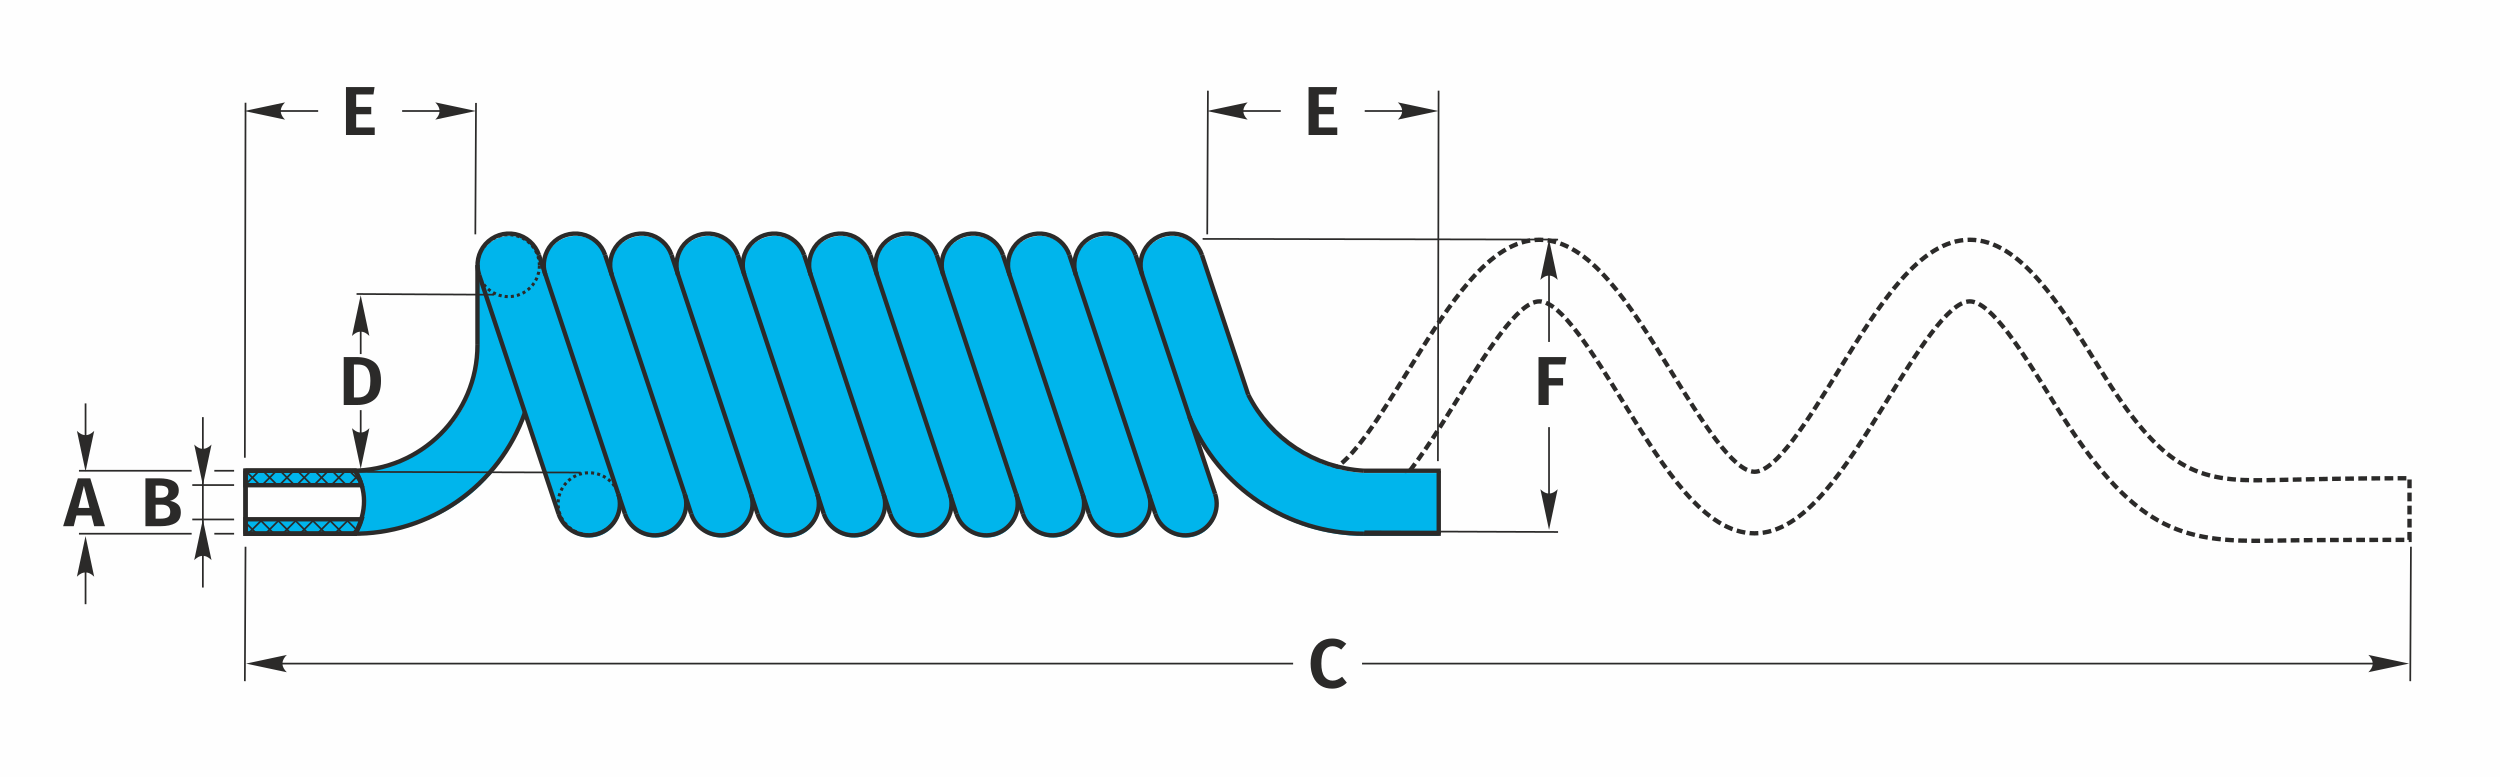 <?xml version="1.0" encoding="UTF-8"?>
<!DOCTYPE svg PUBLIC "-//W3C//DTD SVG 1.1//EN" "http://www.w3.org/Graphics/SVG/1.1/DTD/svg11.dtd">
<!-- Creator: CorelDRAW -->
<svg xmlns="http://www.w3.org/2000/svg" xml:space="preserve" width="1200px" height="373px" version="1.1" style="shape-rendering:geometricPrecision; text-rendering:geometricPrecision; image-rendering:optimizeQuality; fill-rule:evenodd; clip-rule:evenodd"
viewBox="0 0 632930 196510"
 xmlns:xlink="http://www.w3.org/1999/xlink"
 xmlns:xodm="http://www.corel.com/coreldraw/odm/2003">
 <defs>
  <style type="text/css">
   <![CDATA[
    .str2 {stroke:#2B2A29;stroke-width:1110;stroke-miterlimit:22.926}
    .str5 {stroke:#2B2A29;stroke-width:1110;stroke-miterlimit:22.926}
    .str8 {stroke:#2B2A29;stroke-width:440;stroke-miterlimit:22.926}
    .str7 {stroke:#2B2A29;stroke-width:440;stroke-miterlimit:22.926}
    .str6 {stroke:#2B2A29;stroke-width:440;stroke-miterlimit:22.926}
    .str4 {stroke:#2B2A29;stroke-width:440;stroke-miterlimit:22.926}
    .str0 {stroke:#2B2A29;stroke-width:1110;stroke-miterlimit:22.926;stroke-dasharray:2210 1110}
    .str3 {stroke:#2B2A29;stroke-width:780;stroke-miterlimit:22.926;stroke-dasharray:780 780}
    .str1 {stroke:#2B2A29;stroke-width:1110;stroke-linejoin:bevel;stroke-miterlimit:22.926}
    .fil3 {fill:none}
    .fil1 {fill:none;fill-rule:nonzero}
    .fil0 {fill:#FEFEFE}
    .fil2 {fill:#00B5EC}
    .fil5 {fill:#2B2A29;fill-rule:nonzero}
    .fil4 {fill:#2B2A29;fill-rule:nonzero}
   ]]>
  </style>
   <clipPath id="id0">
    <path d="M90110 135590l-900 0 -26880 0 0 -540 -170 0 0 -3520 29250 0c970,-3120 1000,-6090 120,-8940l-29370 0 0 -3520 31210 0c9380,-1860 14970,-4860 19850,-10820 -170,-80 1760,-1420 1590,-1510 3980,-5090 6060,-11590 6240,-19510 0,0 0,-5190 0,-15580 0,-680 80,-1420 250,-2210 -140,-580 -220,-1170 -230,-1760l-20 -100 20 10c-10,-1930 690,-3820 2010,-5330 1910,-2110 4760,-3060 7570,-2500 2760,560 5050,2590 5960,5270l1430 4320c-570,-2500 120,-5120 1810,-7090 1900,-2110 4800,-3060 7560,-2500 2810,560 5060,2590 5960,5270l1690 5060c-910,-2730 -300,-5660 1600,-7830 1900,-2110 4750,-3060 7560,-2500 2760,560 5050,2590 5960,5270l1470 4410c-590,-2530 60,-5180 1770,-7180 1900,-2110 4800,-3060 7560,-2500 2810,560 5060,2590 5970,5270l1680 5060c-910,-2730 -300,-5660 1600,-7830 1900,-2110 4750,-3060 7560,-2500 2770,560 5060,2590 5960,5270l1470 4410c-590,-2530 60,-5180 1780,-7180 1900,-2110 4790,-3060 7560,-2500 2810,560 5050,2590 5960,5270l1680 5060c-900,-2730 -300,-5660 1600,-7830 1900,-2110 4760,-3060 7570,-2500 2760,560 5050,2590 5960,5270l1460 4410c-580,-2530 70,-5180 1780,-7180 1900,-2110 4790,-3060 7560,-2500 2810,560 5060,2590 5960,5270l1690 5060c-910,-2730 -300,-5660 1600,-7830 1900,-2110 4750,-3060 7560,-2500 2760,560 5050,2590 5960,5270l1470 4410c-590,-2530 60,-5180 1770,-7180 1900,-2110 4800,-3060 7560,-2500 2810,560 5060,2590 5970,5270l1680 5060c-910,-2730 -300,-5660 1600,-7830 1900,-2110 4750,-3060 7560,-2500 2770,560 5060,2590 5960,5270l11710 35340c5620,11200 16810,18540 29300,19280l18770 0 0 15940 -18770 0c-19310,0 -36780,-11660 -44150,-29520l6470 19450c1380,4150 -910,8690 -5050,10070 -4190,1380 -8690,-860 -10070,-5060l-1690 -5010c1390,4150 -860,8690 -5050,10070 -4150,1380 -8690,-860 -10070,-5060l-1620 -4930c1330,4130 -950,8620 -5080,9990 -4190,1380 -8680,-860 -10060,-5060l-1690 -5010c1380,4150 -860,8690 -5060,10070 -4140,1380 -8680,-860 -10060,-5060l-1620 -4930c1330,4130 -960,8620 -5080,9990 -4190,1380 -8690,-860 -10070,-5060l-1680 -5010c1380,4150 -870,8690 -5060,10070 -4150,1380 -8680,-860 -10070,-5060l-1610 -4930c1330,4130 -960,8620 -5080,9990 -4190,1380 -8690,-860 -10070,-5060l-1690 -5010c1390,4150 -860,8690 -5050,10070 -4150,1380 -8690,-860 -10070,-5060l-1620 -4930c1330,4130 -950,8620 -5080,9990 -4190,1380 -8680,-860 -10060,-5060l-1690 -5010c1380,4150 -860,8690 -5050,10070 -4150,1380 -8690,-860 -10070,-5060l-8230 -24750c-230,130 -480,250 -740,370 -7490,17480 -20350,27020 -38600,28620l0 280 -3590 0c-90,170 -190,350 -290,520 -10,10 -10,10 -20,20z"/>
   </clipPath>
    <clipPath id="id1">
     <path d="M89040 135010l-26880 0 0 -3360 0 -300 29410 0c-370,1240 -910,2460 -1630,3660 -300,0 -600,0 -900,0zm0 -15940l-26880 0 0 3360 0 300 29410 0c-370,-1240 -910,-2470 -1630,-3660 -300,0 -600,0 -900,0z"/>
    </clipPath>
 </defs>
 <g id="Слой_x0020_1">
  <rect class="fil0" width="632930" height="196510"/>
  <path class="fil1 str0" d="M336950 118940c5330,-2200 12560,-13890 19790,-25580 10130,-16380 20270,-32770 32990,-32770 12730,0 22870,16390 33000,32770 8020,12980 16050,25960 21480,25960 5430,0 13460,-12980 21480,-25960 10140,-16380 20270,-32770 33000,-32770 12730,0 22860,16390 33000,32770 15910,25730 24460,28480 42600,28090 8920,-200 20160,-490 35730,-490l0 15600c-14390,0 -25640,30 -35040,210 -23000,470 -34940,-2510 -54810,-34630 -8020,-12980 -16050,-25950 -21480,-25950 -5430,0 -13460,12970 -21480,25950 -10140,16380 -20270,32770 -33000,32770 -12730,0 -22860,-16390 -32990,-32770 -8030,-12980 -16050,-25950 -21490,-25950 -5430,0 -13450,12970 -21480,25950 -9680,15650 -19360,30260 -31300,31630l0 -14830z"/>
  <path class="fil2" d="M90110 135590l-900 0 -26880 0 0 -540 -170 0 0 -3520 29250 0c970,-3120 1000,-6090 120,-8940l-29370 0 0 -3520 31210 0c9380,-1860 14970,-4860 19850,-10820 -170,-80 1760,-1420 1590,-1510 3980,-5090 6060,-11590 6240,-19510 0,0 0,-5190 0,-15580 0,-680 80,-1420 250,-2210 -140,-580 -220,-1170 -230,-1760l-20 -100 20 10c-10,-1930 690,-3820 2010,-5330 1910,-2110 4760,-3060 7570,-2500 2760,560 5050,2590 5960,5270l1430 4320c-570,-2500 120,-5120 1810,-7090 1900,-2110 4800,-3060 7560,-2500 2810,560 5060,2590 5960,5270l1690 5060c-910,-2730 -300,-5660 1600,-7830 1900,-2110 4750,-3060 7560,-2500 2760,560 5050,2590 5960,5270l1470 4410c-590,-2530 60,-5180 1770,-7180 1900,-2110 4800,-3060 7560,-2500 2810,560 5060,2590 5970,5270l1680 5060c-910,-2730 -300,-5660 1600,-7830 1900,-2110 4750,-3060 7560,-2500 2770,560 5060,2590 5960,5270l1470 4410c-590,-2530 60,-5180 1780,-7180 1900,-2110 4790,-3060 7560,-2500 2810,560 5050,2590 5960,5270l1680 5060c-900,-2730 -300,-5660 1600,-7830 1900,-2110 4760,-3060 7570,-2500 2760,560 5050,2590 5960,5270l1460 4410c-580,-2530 70,-5180 1780,-7180 1900,-2110 4790,-3060 7560,-2500 2810,560 5060,2590 5960,5270l1690 5060c-910,-2730 -300,-5660 1600,-7830 1900,-2110 4750,-3060 7560,-2500 2760,560 5050,2590 5960,5270l1470 4410c-590,-2530 60,-5180 1770,-7180 1900,-2110 4800,-3060 7560,-2500 2810,560 5060,2590 5970,5270l1680 5060c-910,-2730 -300,-5660 1600,-7830 1900,-2110 4750,-3060 7560,-2500 2770,560 5060,2590 5960,5270l11710 35340c5620,11200 16810,18540 29300,19280l18770 0 0 15940 -18770 0c-19310,0 -36780,-11660 -44150,-29520l6470 19450c1380,4150 -910,8690 -5050,10070 -4190,1380 -8690,-860 -10070,-5060l-1690 -5010c1390,4150 -860,8690 -5050,10070 -4150,1380 -8690,-860 -10070,-5060l-1620 -4930c1330,4130 -950,8620 -5080,9990 -4190,1380 -8680,-860 -10060,-5060l-1690 -5010c1380,4150 -860,8690 -5060,10070 -4140,1380 -8680,-860 -10060,-5060l-1620 -4930c1330,4130 -960,8620 -5080,9990 -4190,1380 -8690,-860 -10070,-5060l-1680 -5010c1380,4150 -870,8690 -5060,10070 -4150,1380 -8680,-860 -10070,-5060l-1610 -4930c1330,4130 -960,8620 -5080,9990 -4190,1380 -8690,-860 -10070,-5060l-1690 -5010c1390,4150 -860,8690 -5050,10070 -4150,1380 -8690,-860 -10070,-5060l-1620 -4930c1330,4130 -950,8620 -5080,9990 -4190,1380 -8680,-860 -10060,-5060l-1690 -5010c1380,4150 -860,8690 -5050,10070 -4150,1380 -8690,-860 -10070,-5060l-8230 -24750c-230,130 -480,250 -740,370 -7490,17480 -20350,27020 -38600,28620l0 280 -3590 0c-90,170 -190,350 -290,520 -10,10 -10,10 -20,20z"/>
  <g style="clip-path:url(#id0)">
  </g>
  <path id="_1" class="fil3" d="M90110 135590l-900 0 -26880 0 0 -540 -170 0 0 -3520 29250 0c970,-3120 1000,-6090 120,-8940l-29370 0 0 -3520 31210 0c9380,-1860 14970,-4860 19850,-10820 -170,-80 1760,-1420 1590,-1510 3980,-5090 6060,-11590 6240,-19510 0,0 0,-5190 0,-15580 0,-680 80,-1420 250,-2210 -140,-580 -220,-1170 -230,-1760l-20 -100 20 10c-10,-1930 690,-3820 2010,-5330 1910,-2110 4760,-3060 7570,-2500 2760,560 5050,2590 5960,5270l1430 4320c-570,-2500 120,-5120 1810,-7090 1900,-2110 4800,-3060 7560,-2500 2810,560 5060,2590 5960,5270l1690 5060c-910,-2730 -300,-5660 1600,-7830 1900,-2110 4750,-3060 7560,-2500 2760,560 5050,2590 5960,5270l1470 4410c-590,-2530 60,-5180 1770,-7180 1900,-2110 4800,-3060 7560,-2500 2810,560 5060,2590 5970,5270l1680 5060c-910,-2730 -300,-5660 1600,-7830 1900,-2110 4750,-3060 7560,-2500 2770,560 5060,2590 5960,5270l1470 4410c-590,-2530 60,-5180 1780,-7180 1900,-2110 4790,-3060 7560,-2500 2810,560 5050,2590 5960,5270l1680 5060c-900,-2730 -300,-5660 1600,-7830 1900,-2110 4760,-3060 7570,-2500 2760,560 5050,2590 5960,5270l1460 4410c-580,-2530 70,-5180 1780,-7180 1900,-2110 4790,-3060 7560,-2500 2810,560 5060,2590 5960,5270l1690 5060c-910,-2730 -300,-5660 1600,-7830 1900,-2110 4750,-3060 7560,-2500 2760,560 5050,2590 5960,5270l1470 4410c-590,-2530 60,-5180 1770,-7180 1900,-2110 4800,-3060 7560,-2500 2810,560 5060,2590 5970,5270l1680 5060c-910,-2730 -300,-5660 1600,-7830 1900,-2110 4750,-3060 7560,-2500 2770,560 5060,2590 5960,5270l11710 35340c5620,11200 16810,18540 29300,19280l18770 0 0 15940 -18770 0c-19310,0 -36780,-11660 -44150,-29520l6470 19450c1380,4150 -910,8690 -5050,10070 -4190,1380 -8690,-860 -10070,-5060l-1690 -5010c1390,4150 -860,8690 -5050,10070 -4150,1380 -8690,-860 -10070,-5060l-1620 -4930c1330,4130 -950,8620 -5080,9990 -4190,1380 -8680,-860 -10060,-5060l-1690 -5010c1380,4150 -860,8690 -5060,10070 -4140,1380 -8680,-860 -10060,-5060l-1620 -4930c1330,4130 -960,8620 -5080,9990 -4190,1380 -8690,-860 -10070,-5060l-1680 -5010c1380,4150 -870,8690 -5060,10070 -4150,1380 -8680,-860 -10070,-5060l-1610 -4930c1330,4130 -960,8620 -5080,9990 -4190,1380 -8690,-860 -10070,-5060l-1690 -5010c1390,4150 -860,8690 -5050,10070 -4150,1380 -8690,-860 -10070,-5060l-1620 -4930c1330,4130 -950,8620 -5080,9990 -4190,1380 -8680,-860 -10060,-5060l-1690 -5010c1380,4150 -860,8690 -5050,10070 -4150,1380 -8690,-860 -10070,-5060l-8230 -24750c-230,130 -480,250 -740,370 -7490,17480 -20350,27020 -38600,28620l0 280 -3590 0c-90,170 -190,350 -290,520 -10,10 -10,10 -20,20z"/>
  <line class="fil3 str1" x1="121320" y1="69510" x2="141410" y2= "129960" />
  <line class="fil3 str1" x1="136440" y1="64450" x2="156530" y2= "124940" />
  <path class="fil3 str1" d="M136440 64450c-910,-2680 -3200,-4710 -5960,-5270 -2810,-560 -5660,390 -7570,2510 -1900,2160 -2500,5090 -1590,7820"/>
  <path class="fil3 str1" d="M141410 129960c1380,4190 5920,6430 10070,5050 4190,-1380 6430,-5920 5050,-10070"/>
  <line class="fil3 str1" x1="156530" y1="124940" x2="158220" y2= "129960" />
  <line class="fil3 str1" x1="153200" y1="64450" x2="173340" y2= "124940" />
  <path class="fil3 str1" d="M158220 129960c1380,4190 5870,6430 10060,5050 4150,-1380 6440,-5920 5060,-10070"/>
  <path class="fil3 str1" d="M153200 64450c-900,-2680 -3150,-4710 -5960,-5270 -2760,-560 -5660,390 -7560,2510 -1860,2160 -2510,5090 -1600,7820"/>
  <line class="fil3 str1" x1="173340" y1="124940" x2="174980" y2= "129960" />
  <line class="fil3 str1" x1="170010" y1="64450" x2="190100" y2= "124940" />
  <path class="fil3 str1" d="M174980 129960c1380,4190 5920,6430 10070,5050 4190,-1380 6440,-5920 5050,-10070"/>
  <path class="fil3 str1" d="M170010 64450c-910,-2680 -3200,-4710 -5960,-5270 -2810,-560 -5660,390 -7560,2510 -1900,2160 -2510,5090 -1600,7820"/>
  <line class="fil3 str1" x1="190100" y1="124940" x2="191790" y2= "129960" />
  <line class="fil3 str1" x1="186780" y1="64450" x2="206910" y2= "124940" />
  <path class="fil3 str1" d="M191790 129960c1380,4190 5880,6430 10070,5050 4140,-1380 6430,-5920 5050,-10070"/>
  <path class="fil3 str1" d="M186780 64450c-910,-2680 -3160,-4710 -5970,-5270 -2760,-560 -5660,390 -7560,2510 -1860,2160 -2460,5090 -1600,7820"/>
  <line class="fil3 str1" x1="206910" y1="124940" x2="208550" y2= "129960" />
  <line class="fil3 str1" x1="203590" y1="64450" x2="223680" y2= "124940" />
  <path class="fil3 str1" d="M208550 129960c1390,4190 5920,6430 10070,5050 4190,-1380 6440,-5920 5060,-10070"/>
  <path class="fil3 str1" d="M203590 64450c-910,-2680 -3200,-4710 -5970,-5270 -2810,-560 -5660,390 -7560,2510 -1900,2160 -2510,5090 -1600,7820"/>
  <line class="fil3 str1" x1="223680" y1="124940" x2="225360" y2= "129960" />
  <line class="fil3 str1" x1="220350" y1="64450" x2="240490" y2= "124940" />
  <path class="fil3 str1" d="M225360 129960c1390,4190 5880,6430 10070,5050 4150,-1380 6440,-5920 5060,-10070"/>
  <path class="fil3 str1" d="M220350 64450c-910,-2680 -3150,-4710 -5960,-5270 -2770,-560 -5660,390 -7560,2510 -1860,2160 -2470,5090 -1600,7820"/>
  <line class="fil3 str1" x1="240490" y1="124940" x2="242130" y2= "129960" />
  <line class="fil3 str1" x1="237160" y1="64450" x2="257250" y2= "124940" />
  <path class="fil3 str1" d="M242130 129960c1380,4190 5920,6430 10060,5050 4200,-1380 6440,-5920 5060,-10070"/>
  <path class="fil3 str1" d="M237160 64450c-910,-2680 -3200,-4710 -5960,-5270 -2810,-560 -5660,390 -7570,2510 -1900,2160 -2500,5090 -1590,7820"/>
  <line class="fil3 str1" x1="257250" y1="124940" x2="258940" y2= "129960" />
  <line class="fil3 str1" x1="253920" y1="64450" x2="274060" y2= "124940" />
  <path class="fil3 str1" d="M258940 129960c1380,4190 5870,6430 10060,5050 4150,-1380 6440,-5920 5060,-10070"/>
  <path class="fil3 str1" d="M253920 64450c-900,-2680 -3150,-4710 -5960,-5270 -2760,-560 -5660,390 -7560,2510 -1860,2160 -2460,5090 -1600,7820"/>
  <line class="fil3 str1" x1="274060" y1="124940" x2="275700" y2= "129960" />
  <line class="fil3 str1" x1="270730" y1="64450" x2="290820" y2= "124940" />
  <path class="fil3 str1" d="M275700 129960c1380,4190 5920,6430 10070,5050 4190,-1380 6440,-5920 5050,-10070"/>
  <path class="fil3 str1" d="M270730 64450c-910,-2680 -3200,-4710 -5960,-5270 -2810,-560 -5660,390 -7560,2510 -1900,2160 -2510,5090 -1600,7820"/>
  <line class="fil3 str1" x1="290820" y1="124940" x2="292510" y2= "129960" />
  <line class="fil3 str1" x1="287500" y1="64450" x2="307630" y2= "124940" />
  <path class="fil3 str1" d="M292510 129960c1380,4190 5880,6430 10070,5050 4140,-1380 6430,-5920 5050,-10070"/>
  <path class="fil3 str1" d="M287500 64450c-910,-2680 -3160,-4710 -5970,-5270 -2760,-560 -5660,390 -7560,2510 -1860,2160 -2460,5090 -1600,7820"/>
  <line class="fil3 str1" x1="304300" y1="64450" x2="316010" y2= "99800" />
  <path class="fil3 str1" d="M304300 64450c-900,-2680 -3190,-4710 -5960,-5270 -2810,-560 -5660,390 -7560,2510 -1900,2160 -2510,5090 -1600,7820"/>
  <line class="fil3 str1" x1="62160" y1="135010" x2="89040" y2= "135010" />
  <line class="fil3 str1" x1="62160" y1="119070" x2="89040" y2= "119070" />
  <line class="fil3 str1" x1="120880" y1="67000" x2="120880" y2= "87220" />
  <path class="fil3 str1" d="M89040 119070c17580,0 31840,-14260 31840,-31850"/>
  <path class="fil3 str1" d="M89040 135010c19700,260 37330,-12100 43860,-30680"/>
  <path class="fil3 str1" d="M316010 99800c5620,11190 16810,18530 29300,19270"/>
  <path class="fil3 str1" d="M301110 105370c7340,17930 24840,29640 44200,29640"/>
  <g>
   <polygon class="fil4" points="364770,119620 345310,119620 345310,118510 364770,118510 "/>
  </g>
  <g>
   <polygon class="fil4" points="345310,134460 364780,134460 364780,135560 345310,135560 "/>
  </g>
  <line class="fil3 str2" x1="62160" y1="119070" x2="62160" y2= "135010" />
  <line class="fil3 str2" x1="364250" y1="135010" x2="364250" y2= "119070" />
  <path class="fil3 str2" d="M62160 119070c9260,0 18520,0 27780,0 2920,4890 3010,10190 0,15940l-27780 0 0 -15940z"/>
  <circle class="fil3 str3" cx="128720" cy="67150" r="7840"/>
  <g>
   <g style="clip-path:url(#id1)">
    <line class="fil3 str4" x1="67690" y1="165150" x2="102670" y2= "130170" />
    <line id="_1_0" class="fil3 str4" x1="65500" y1="162960" x2="100480" y2= "127980" />
    <line id="_2" class="fil3 str4" x1="63310" y1="160770" x2="98290" y2= "125790" />
    <line id="_3" class="fil3 str4" x1="61120" y1="158580" x2="96110" y2= "123600" />
    <line id="_4" class="fil3 str4" x1="58930" y1="156390" x2="93920" y2= "121410" />
    <line id="_5" class="fil3 str4" x1="56750" y1="154210" x2="91730" y2= "119220" />
    <line id="_6" class="fil3 str4" x1="54560" y1="152020" x2="89540" y2= "117040" />
    <line id="_7" class="fil3 str4" x1="52370" y1="149830" x2="87350" y2= "114850" />
    <line id="_8" class="fil3 str4" x1="50180" y1="147640" x2="85160" y2= "112660" />
    <line id="_9" class="fil3 str4" x1="47990" y1="145450" x2="82980" y2= "110470" />
    <line id="_10" class="fil3 str4" x1="45810" y1="143270" x2="80790" y2= "108280" />
    <line id="_11" class="fil3 str4" x1="43620" y1="141080" x2="78600" y2= "106100" />
    <line id="_12" class="fil3 str4" x1="44610" y1="119010" x2="76090" y2= "150490" />
    <line id="_13" class="fil3 str4" x1="46790" y1="116820" x2="78280" y2= "148300" />
    <line id="_14" class="fil3 str4" x1="48980" y1="114630" x2="80470" y2= "146120" />
    <line id="_15" class="fil3 str4" x1="51170" y1="112440" x2="82650" y2= "143930" />
    <line id="_16" class="fil3 str4" x1="53360" y1="110260" x2="84840" y2= "141740" />
    <line id="_17" class="fil3 str4" x1="55550" y1="108070" x2="87030" y2= "139550" />
    <line id="_18" class="fil3 str4" x1="57730" y1="105880" x2="89220" y2= "137360" />
    <line id="_19" class="fil3 str4" x1="59920" y1="103690" x2="91410" y2= "135180" />
    <line id="_20" class="fil3 str4" x1="62110" y1="101500" x2="93600" y2= "132990" />
    <line id="_21" class="fil3 str4" x1="64300" y1="99310" x2="95780" y2= "130800" />
    <line id="_22" class="fil3 str4" x1="66490" y1="97130" x2="97970" y2= "128610" />
   </g>
   <path id="_23" class="fil3 str5" d="M89040 135010l-26880 0 0 -3360 0 -300 29410 0c-370,1240 -910,2460 -1630,3660 -300,0 -600,0 -900,0zm0 -15940l-26880 0 0 3360 0 300 29410 0c-370,-1240 -910,-2470 -1630,-3660 -300,0 -600,0 -900,0z"/>
  </g>
  <circle class="fil3 str3" cx="149140" cy="127420" r="7840"/>
  <g>
   <path class="fil5" d="M91100 113060l0 -9340 440 0 0 9340 -440 0zm220 5530l-2200 -10310 140 130 140 130 140 110 130 110 140 100 140 90 130 80 140 80 140 60 140 60 130 50 140 40 140 30 130 20 140 10 140 0 140 0 130 -10 140 -20 140 -30 130 -40 140 -50 140 -60 140 -60 130 -80 140 -80 140 -90 130 -100 140 -110 140 -110 130 -130 140 -130 0 0 -2190 10310z"/>
  </g>
  <line class="fil3 str6" x1="125090" y1="74500" x2="90270" y2= "74320" />
  <g>
   <path class="fil4" d="M51140 117200l0 -11710 440 0 0 11710 -440 0zm220 5530l-2190 -10310 130 130 140 130 140 110 140 110 130 100 140 90 140 80 130 70 140 70 140 60 140 40 130 40 140 30 140 20 130 20 140 0 140 0 130 -20 140 -20 140 -30 140 -40 130 -40 140 -60 140 -70 130 -70 140 -80 140 -90 140 -100 130 -110 140 -110 140 -130 130 -130 0 0 -2190 10310z"/>
  </g>
  <g>
   <path class="fil4" d="M51580 136930l0 11710 -440 0 0 -11710 440 0zm-220 -5530l2190 10310 -130 -130 -140 -130 -140 -110 -130 -110 -140 -100 -140 -90 -140 -80 -130 -80 -140 -60 -140 -60 -130 -40 -140 -40 -140 -30 -140 -20 -130 -20 -140 0 -140 0 -130 20 -140 20 -140 30 -130 40 -140 40 -140 60 -140 60 -130 80 -140 80 -140 90 -130 100 -140 110 -140 110 -140 130 -130 130 0 0 2190 -10310z"/>
  </g>
  <g>
   <path class="fil5" d="M21440 113730l0 -11710 440 0 0 11710 -440 0zm220 5530l-2190 -10310 130 130 140 130 140 110 130 110 140 100 140 90 140 80 130 80 140 60 140 60 130 40 140 40 140 30 140 30 130 10 140 0 140 0 130 -10 140 -30 140 -30 140 -40 130 -40 140 -60 140 -60 130 -80 140 -80 140 -90 140 -100 130 -110 140 -110 140 -130 130 -130 0 0 -2190 10310z"/>
  </g>
  <g>
   <path class="fil5" d="M21880 141140l0 11710 -440 0 0 -11710 440 0zm-220 -5530l2190 10310 -130 -140 -140 -120 -140 -120 -130 -110 -140 -100 -140 -90 -140 -80 -130 -70 -140 -70 -140 -50 -130 -50 -140 -40 -140 -30 -140 -20 -130 -10 -140 -10 -140 10 -130 10 -140 20 -140 30 -140 40 -130 50 -140 50 -140 70 -130 70 -140 80 -140 90 -140 100 -130 110 -140 120 -140 120 -130 140 0 0 2190 -10310z"/>
  </g>
  <line class="fil3 str6" x1="610380" y1="138310" x2="610210" y2= "172340" />
  <g>
   <path class="fil5" d="M604370 168110l-259540 0 0 -440 259540 0 0 440zm5530 -220l-10310 2190 140 -140 120 -130 120 -140 100 -140 100 -140 90 -130 90 -140 70 -140 60 -130 60 -140 50 -140 40 -140 30 -130 20 -140 10 -140 10 -130 -10 -140 -10 -140 -20 -140 -30 -130 -40 -140 -50 -140 -60 -130 -60 -140 -70 -140 -90 -140 -90 -130 -100 -140 -100 -140 -120 -130 -120 -140 -140 -140 0 0 10310 2200z"/>
  </g>
  <line class="fil3 str6" x1="62160" y1="138310" x2="61990" y2= "172340" />
  <line class="fil3 str6" x1="120510" y1="25940" x2="120340" y2= "59220" />
  <g>
   <path class="fil5" d="M67410 27770l13140 0 0 440 -13140 0 0 -440zm-5530 220l10310 -2190 -140 130 -120 140 -120 140 -110 140 -100 130 -90 140 -80 140 -70 130 -70 140 -50 140 -50 140 -40 130 -30 140 -20 140 -10 130 -10 140 10 140 10 140 20 130 30 140 40 140 50 130 50 140 70 140 70 140 80 130 90 140 100 140 110 130 120 140 120 140 140 130 0 0 -10310 -2190z"/>
  </g>
  <g>
   <path class="fil5" d="M114950 28210l-13140 0 0 -440 13140 0 0 440zm5530 -220l-10310 2190 140 -130 120 -140 120 -140 110 -130 100 -140 90 -140 80 -130 70 -140 70 -140 50 -140 50 -130 40 -140 30 -140 20 -130 10 -140 10 -140 -10 -140 -10 -130 -20 -140 -30 -140 -40 -130 -50 -140 -50 -140 -70 -140 -70 -130 -80 -140 -90 -140 -100 -130 -110 -140 -120 -140 -120 -140 -140 -130 0 0 10310 2190z"/>
  </g>
  <line class="fil3 str6" x1="147030" y1="119520" x2="89940" y2= "119350" />
  <path class="fil5" d="M23840 133110l-690 -2720 -3800 0 -680 2720 -2690 0 3740 -12130 3140 0 3710 12130 -2730 0zm-4000 -4630l2820 0 -1420 -5590 -1400 5590z"/>
  <path class="fil4" d="M43030 126690c820,150 1480,450 1990,890 510,430 760,1100 760,2000 0,1280 -450,2180 -1360,2720 -920,540 -2180,810 -3810,810l-3790 0 0 -12130 3320 0c1660,0 2930,240 3800,730 880,490 1320,1280 1320,2370 0,710 -220,1290 -640,1720 -430,440 -960,740 -1590,890zm-3630 -3860l0 3070 1260 0c630,0 1120,-130 1460,-390 340,-270 510,-670 510,-1200 0,-540 -180,-920 -550,-1140 -360,-230 -930,-340 -1700,-340l-980 0zm1230 8370c800,0 1420,-120 1840,-360 420,-240 630,-700 630,-1360 0,-1220 -750,-1830 -2240,-1830l-1460 0 0 3550 1230 0z"/>
  <path class="fil4" d="M337210 161540c760,0 1420,110 1980,320 560,220 1110,550 1650,990l-1280 1490c-700,-570 -1440,-850 -2210,-850 -860,0 -1550,350 -2060,1060 -510,700 -760,1810 -760,3320 0,1470 250,2560 760,3270 510,710 1200,1060 2080,1060 460,0 870,-90 1240,-260 380,-160 770,-410 1180,-720l1190 1490c-430,440 -970,810 -1600,1090 -640,290 -1340,430 -2120,430 -1080,0 -2040,-240 -2850,-730 -820,-490 -1460,-1220 -1910,-2170 -460,-950 -690,-2110 -690,-3460 0,-1320 240,-2460 700,-3410 470,-950 1110,-1680 1930,-2180 820,-490 1740,-740 2770,-740z"/>
  <path class="fil4" d="M90200 90280c1890,0 3410,430 4550,1290 1140,860 1710,2440 1710,4730 0,2240 -560,3820 -1680,4740 -1120,920 -2540,1380 -4290,1380l-3470 0 0 -12140 3180 0zm-600 1900l0 8340 1050 0c1000,0 1760,-300 2310,-920 540,-610 810,-1710 810,-3300 0,-1100 -130,-1950 -410,-2560 -270,-610 -640,-1020 -1090,-1240 -460,-210 -1020,-320 -1670,-320l-1000 0z"/>
  <polygon class="fil4" points="94830,21930 94550,23800 90170,23800 90170,26960 93990,26960 93990,28820 90170,28820 90170,32160 94870,32160 94870,34060 87590,34060 87590,21930 "/>
  <g>
   <path class="fil5" d="M67840 167670l259540 0 0 440 -259540 0 0 -440zm-5530 220l10310 -2200 -130 140 -130 140 -120 130 -100 140 -100 140 -90 130 -90 140 -70 140 -60 140 -60 130 -50 140 -40 140 -30 130 -20 140 -10 140 0 140 0 130 10 140 20 140 30 130 40 140 50 140 60 140 60 130 70 140 90 140 90 130 100 140 100 140 120 140 130 130 130 140 0 0 -10310 -2190z"/>
  </g>
  <line class="fil3 str6" x1="305810" y1="22850" x2="305640" y2= "59220" />
  <line class="fil3 str6" x1="364210" y1="22850" x2="364040" y2= "116640" />
  <g>
   <path class="fil5" d="M311110 27770l13140 0 0 440 -13140 0 0 -440zm-5530 220l10310 -2190 -140 130 -120 140 -120 140 -110 140 -100 130 -90 140 -80 140 -70 130 -70 140 -50 140 -50 140 -40 130 -30 140 -20 140 -10 130 -10 140 10 140 10 140 20 130 30 140 40 140 50 130 50 140 70 140 70 140 80 130 90 140 100 140 110 130 120 140 120 140 140 130 0 0 -10310 -2190z"/>
  </g>
  <g>
   <path class="fil5" d="M358650 28210l-13140 0 0 -440 13140 0 0 440zm5530 -220l-10310 2190 140 -130 120 -140 120 -140 110 -130 100 -140 90 -140 80 -130 70 -140 70 -140 50 -140 50 -130 40 -140 30 -140 20 -130 10 -140 10 -140 -10 -140 -10 -130 -20 -140 -30 -140 -40 -130 -50 -140 -50 -140 -70 -140 -70 -130 -80 -140 -90 -140 -100 -130 -110 -140 -120 -140 -120 -140 -140 -130 0 0 10310 2190z"/>
  </g>
  <polygon class="fil4" points="338530,21930 338250,23800 333870,23800 333870,26960 337690,26960 337690,28820 333870,28820 333870,32160 338560,32160 338560,34060 331290,34060 331290,21930 "/>
  <g>
   <path class="fil5" d="M91540 80170l0 9350 -440 0 0 -9350 440 0zm-220 -5530l2190 10310 -140 -130 -130 -130 -140 -110 -140 -110 -130 -100 -140 -90 -140 -80 -130 -80 -140 -60 -140 -60 -140 -40 -130 -40 -140 -30 -140 -20 -130 -20 -140 0 -140 0 -140 20 -130 20 -140 30 -140 40 -130 40 -140 60 -140 60 -140 80 -130 80 -140 90 -140 100 -130 110 -140 110 -140 130 -140 130 0 0 2200 -10310z"/>
  </g>
  <line class="fil3 str6" x1="394460" y1="134570" x2="345430" y2= "134400" />
  <line class="fil3 str6" x1="394460" y1="60540" x2="304470" y2= "60370" />
  <polygon class="fil4" points="389510,102420 389510,90280 396560,90280 396280,92160 392090,92160 392090,95600 395730,95600 395730,97470 392090,97470 392090,102420 "/>
  <g>
   <path class="fil5" d="M392390 65980l0 20480 -440 0 0 -20480 440 0zm-220 -5530l2190 10310 -130 -130 -140 -130 -140 -110 -130 -110 -140 -100 -140 -90 -140 -80 -130 -80 -140 -60 -140 -60 -130 -50 -140 -30 -140 -30 -140 -30 -130 -10 -140 0 -140 0 -130 10 -140 30 -140 30 -140 30 -130 50 -140 60 -140 60 -130 80 -140 80 -140 90 -140 100 -130 110 -140 110 -140 130 -130 130 0 0 2190 -10310z"/>
  </g>
  <g>
   <path class="fil5" d="M391950 128500l0 -20480 440 0 0 20480 -440 0zm220 5530l-2190 -10310 130 140 140 120 140 120 130 110 140 100 140 90 140 80 130 70 140 70 140 50 130 50 140 40 140 30 140 20 130 10 140 10 140 -10 130 -10 140 -20 140 -30 140 -40 130 -50 140 -50 140 -70 130 -70 140 -80 140 -90 140 -100 130 -110 140 -120 140 -120 130 -140 0 0 -2190 10310z"/>
  </g>
  <line class="fil3 str7" x1="59270" y1="122690" x2="48680" y2= "122690" />
  <line class="fil3 str7" x1="59270" y1="131400" x2="48680" y2= "131400" />
  <g id="_1366906443600">
   <line class="fil3 str8" x1="59270" y1="119070" x2="54260" y2= "119070" />
   <line class="fil3 str8" x1="59270" y1="135010" x2="54260" y2= "135010" />
  </g>
  <g id="_1366906445088">
   <line class="fil3 str8" x1="48520" y1="119070" x2="19990" y2= "119070" />
   <line class="fil3 str8" x1="48520" y1="135010" x2="19990" y2= "135010" />
  </g>
  <line class="fil3 str4" x1="51360" y1="120420" x2="51360" y2= "134360" />
  <line class="fil3 str6" x1="62160" y1="25890" x2="61990" y2= "115770" />
 </g>
</svg>
